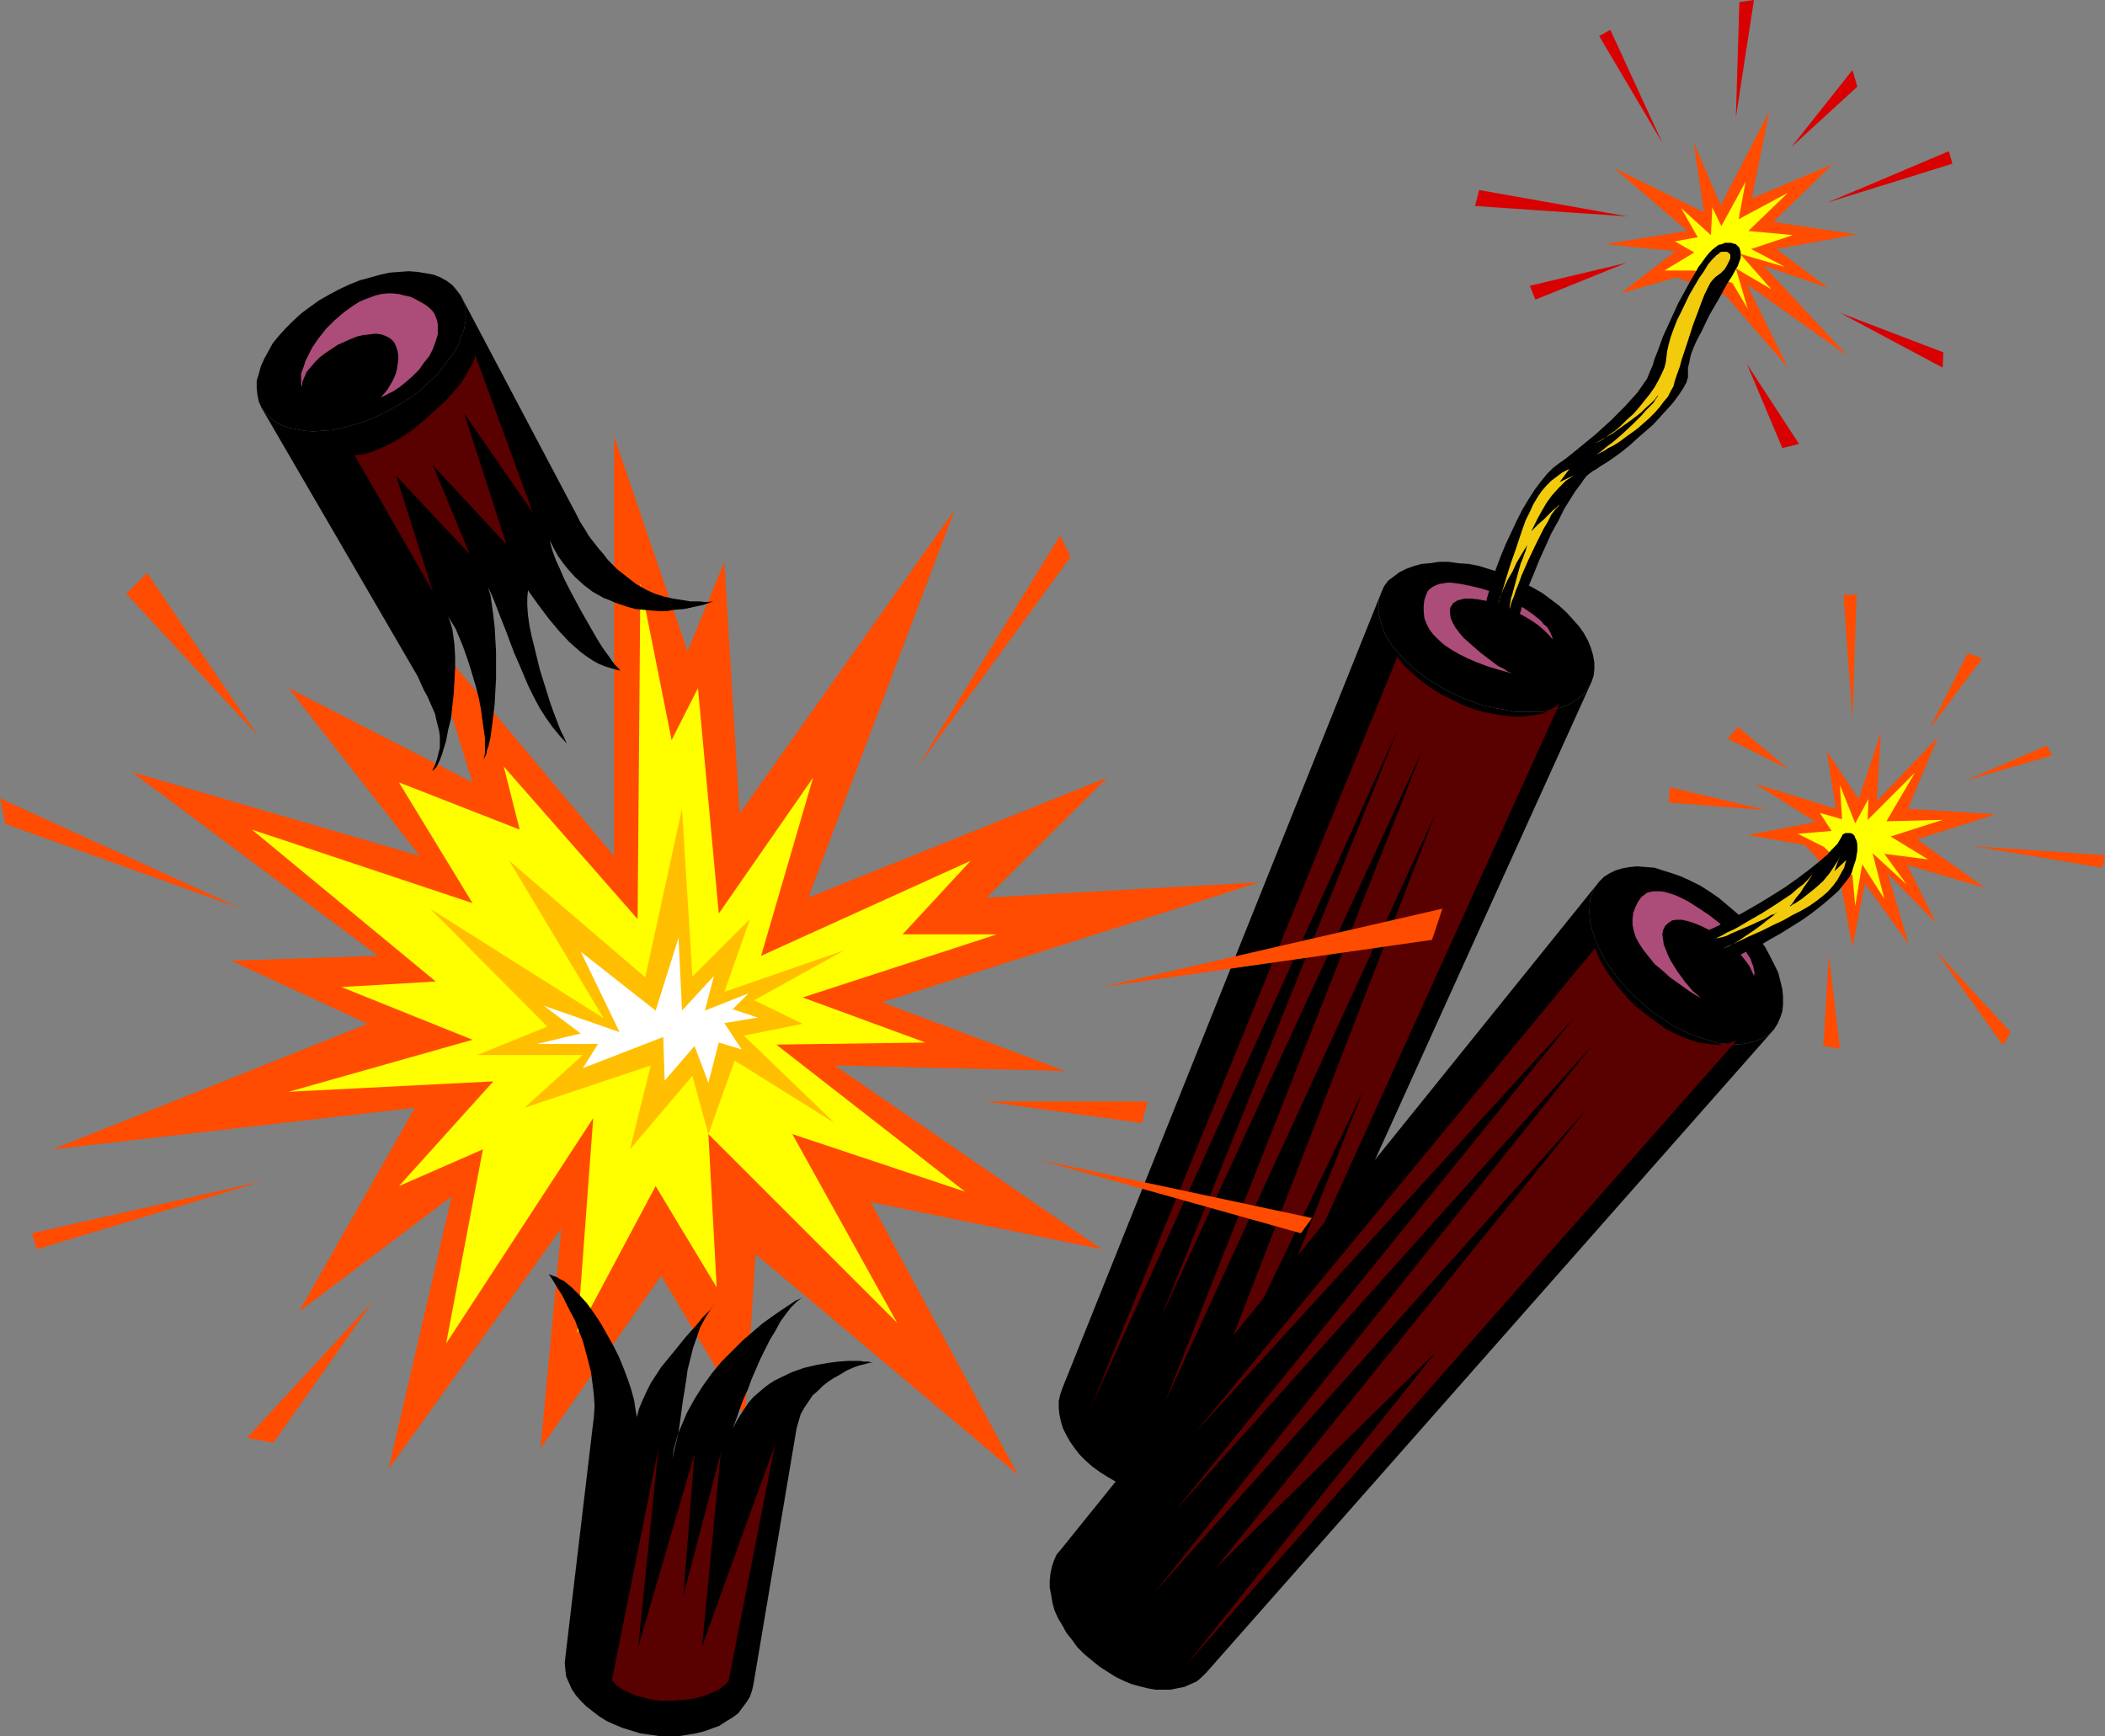 <?xml version="1.0" encoding="UTF-8" standalone="no"?>
<svg
   version="1.0"
   width="129.724mm"
   height="107.006mm"
   id="svg51"
   sodipodi:docname="Firecrackers 3.wmf"
   xmlns:inkscape="http://www.inkscape.org/namespaces/inkscape"
   xmlns:sodipodi="http://sodipodi.sourceforge.net/DTD/sodipodi-0.dtd"
   xmlns="http://www.w3.org/2000/svg"
   xmlns:svg="http://www.w3.org/2000/svg">
  <rect width="100%" height="100%" fill="#808080" stroke="none"/>
  <sodipodi:namedview
     id="namedview51"
     pagecolor="#ffffff"
     bordercolor="#000000"
     borderopacity="0.25"
     inkscape:showpageshadow="2"
     inkscape:pageopacity="0.0"
     inkscape:pagecheckerboard="0"
     inkscape:deskcolor="#d1d1d1"
     inkscape:document-units="mm" />
  <defs
     id="defs1">
    <pattern
       id="WMFhbasepattern"
       patternUnits="userSpaceOnUse"
       width="6"
       height="6"
       x="0"
       y="0" />
  </defs>
  <path
     style="fill:#ff4c00;fill-opacity:1;fill-rule:evenodd;stroke:none"
     d="m 390.425,64.632 -12.928,3.716 12.766,-9.856 -16.483,-1.616 19.23,-3.07 -17.13,-14.704 21.008,10.341 -2.424,-16.319 6.302,14.704 11.312,-21.813 -4.04,20.197 18.746,-7.917 -13.736,13.411 19.392,2.908 -18.746,3.393 12.12,9.048 -15.029,-5.171 19.554,21.005 -23.432,-16.643 9.534,19.389 -14.544,-16.804 z"
     id="path1" />
  <path
     style="fill:#ffff00;fill-opacity:1;fill-rule:evenodd;stroke:none"
     d="m 406.585,42.334 -5.656,10.341 -2.101,-4.363 -0.323,6.463 -6.949,-6.302 3.878,6.786 -5.333,0.969 4.525,2.585 -6.949,4.201 h 6.949 l 8.888,2.908 3.555,5.978 -2.747,-9.372 8.242,4.847 -7.272,-8.241 10.504,3.07 -7.918,-4.201 9.696,-3.232 -10.342,-0.969 9.211,-8.887 -11.474,6.14 z"
     id="path2" />
  <path
     style="fill:#d80000;fill-opacity:1;fill-rule:evenodd;stroke:none"
     d="m 406.908,84.829 12.12,18.582 -3.878,0.969 z"
     id="path3" />
  <path
     style="fill:#d80000;fill-opacity:1;fill-rule:evenodd;stroke:none"
     d="m 428.563,72.872 23.917,12.765 0.162,-3.555 z"
     id="path4" />
  <path
     style="fill:#d80000;fill-opacity:1;fill-rule:evenodd;stroke:none"
     d="m 379.113,50.413 -35.552,-2.424 0.97,-3.716 z"
     id="path5" />
  <path
     style="fill:#d80000;fill-opacity:1;fill-rule:evenodd;stroke:none"
     d="m 378.79,61.238 -22.462,5.332 1.293,3.232 z"
     id="path6" />
  <path
     style="fill:#d80000;fill-opacity:1;fill-rule:evenodd;stroke:none"
     d="M 387.193,33.285 375.073,6.948 372.488,8.402 Z"
     id="path7" />
  <path
     style="fill:#d80000;fill-opacity:1;fill-rule:evenodd;stroke:none"
     d="M 404.323,27.307 408.524,0 l -3.394,0.485 z"
     id="path8" />
  <path
     style="fill:#d80000;fill-opacity:1;fill-rule:evenodd;stroke:none"
     d="m 417.251,34.255 14.221,-17.935 1.131,3.878 z"
     id="path9" />
  <path
     style="fill:#d80000;fill-opacity:1;fill-rule:evenodd;stroke:none"
     d="m 425.654,47.181 28.28,-11.957 0.808,2.908 z"
     id="path10" />
  <path
     style="fill:#000000;fill-opacity:1;fill-rule:evenodd;stroke:none"
     d="m 352.126,134.434 -2.424,-0.969 -2.586,-0.808 -2.586,-0.808 -2.424,-0.485 -2.424,-0.162 -2.262,-0.323 h -2.262 l -2.101,0.323 -1.939,0.162 -1.778,0.485 -1.778,0.646 -1.616,0.808 -1.293,0.969 -1.293,0.969 -0.97,1.293 -0.646,1.454 -0.485,1.454 -0.162,1.454 v 1.616 l 0.323,1.616 0.485,1.777 0.646,1.616 0.97,1.777 1.131,1.616 1.454,1.616 1.454,1.616 1.778,1.616 1.939,1.454 1.939,1.454 2.262,1.293 2.262,1.293 2.424,1.131 2.586,0.969 2.586,0.969 2.424,0.485 2.424,0.485 2.424,0.485 h 2.424 2.101 2.262 l 1.939,-0.485 1.778,-0.323 1.778,-0.646 1.616,-0.808 1.293,-0.969 1.293,-1.131 0.97,-1.293 0.646,-1.293 0.485,-1.454 0.162,-1.454 v -1.616 l -0.323,-1.777 -0.485,-1.616 -0.646,-1.616 -0.97,-1.777 -1.131,-1.616 -1.454,-1.616 -1.454,-1.616 -1.778,-1.616 -1.939,-1.454 -1.939,-1.454 -2.262,-1.293 -2.424,-1.293 z"
     id="path11" />
  <path
     style="fill:#000000;fill-opacity:1;fill-rule:evenodd;stroke:none"
     d="m 370.71,158.832 -0.646,1.293 -0.97,1.293 -1.293,1.131 -1.293,0.969 -1.616,0.808 -1.778,0.646 -1.778,0.323 -1.939,0.485 h -2.262 -2.101 -2.424 l -2.424,-0.485 -2.424,-0.485 -2.424,-0.485 -2.586,-0.969 -2.586,-0.969 -2.424,-1.131 -2.262,-1.293 -2.262,-1.293 -1.939,-1.454 -1.939,-1.454 -1.778,-1.616 -1.454,-1.616 -1.454,-1.616 -1.131,-1.616 -0.97,-1.777 -0.646,-1.616 -0.485,-1.777 -0.323,-1.616 v -1.616 l 0.162,-1.454 0.485,-1.454 -74.336,185.493 -0.485,1.454 -0.323,1.454 v 1.616 l 0.162,1.454 0.323,1.616 0.485,1.616 0.808,1.616 0.808,1.454 1.131,1.616 1.131,1.454 1.454,1.454 1.454,1.293 1.778,1.293 1.778,1.131 1.939,1.131 2.101,0.969 2.101,0.808 2.101,0.646 2.101,0.485 2.101,0.323 2.101,0.162 h 1.939 l 1.778,-0.162 1.939,-0.323 1.778,-0.323 1.616,-0.646 1.454,-0.646 1.454,-0.808 1.131,-1.131 1.131,-1.131 0.808,-1.131 0.808,-1.454 z"
     id="path12" />
  <path
     style="fill:#ac4c79;fill-opacity:1;fill-rule:evenodd;stroke:none"
     d="m 361.66,148.976 -0.162,-0.646 -0.323,-0.808 -0.323,-0.646 -0.485,-0.808 -0.808,-0.646 -0.646,-0.808 -1.778,-1.454 -2.101,-1.454 -2.262,-1.293 -2.424,-1.293 -2.424,-1.131 -2.586,-0.808 -2.586,-0.646 -2.424,-0.485 -1.131,-0.162 -1.131,-0.162 h -0.97 l -0.97,0.162 -0.97,0.162 -0.808,0.323 -0.646,0.323 -0.646,0.485 -0.485,0.485 -0.323,0.646 -0.485,1.454 -0.162,1.454 v 1.293 l 0.162,1.454 0.485,1.293 0.646,1.293 0.97,1.293 1.131,1.131 1.454,1.293 1.454,0.969 1.939,1.131 1.939,0.969 2.262,0.969 2.586,0.969 2.747,0.808 2.909,0.808 -1.131,-0.485 -0.97,-0.646 -1.293,-0.646 -1.293,-0.969 -2.747,-2.101 -2.586,-2.262 -1.293,-1.131 -0.97,-1.131 -0.97,-1.293 -0.646,-1.131 -0.485,-1.131 -0.162,-1.131 v -0.969 l 0.162,-0.485 0.323,-0.485 0.162,-0.323 0.97,-0.646 0.485,-0.162 1.293,-0.323 h 1.454 l 1.616,0.162 1.778,0.323 1.778,0.485 1.939,0.646 1.939,0.808 1.778,0.808 1.778,0.969 1.616,0.969 1.616,1.131 1.293,1.131 1.131,1.131 z"
     id="path13" />
  <path
     style="fill:#590000;fill-opacity:1;fill-rule:evenodd;stroke:none"
     d="m 363.276,163.841 -0.808,0.646 -0.97,0.646 -0.97,0.485 -0.97,0.485 -1.131,0.323 -1.131,0.162 -1.293,0.162 -1.131,0.162 h -2.586 l -2.586,-0.323 -2.909,-0.485 -2.747,-0.646 -2.747,-0.969 -2.586,-1.293 -2.747,-1.293 -2.424,-1.454 -2.424,-1.777 -2.101,-1.777 -1.939,-1.777 -1.616,-2.101 -71.427,174.99 71.589,-158.186 -55.267,137.181 60.923,-132.172 -59.954,151.884 63.024,-137.181 -59.146,152.692 42.339,-88.222 -34.259,86.445 z"
     id="path14" />
  <path
     style="fill:#000000;fill-opacity:1;fill-rule:evenodd;stroke:none"
     d="m 345.824,144.129 -0.162,-0.485 0.162,-0.808 v -0.646 l 0.162,-0.808 0.162,-0.969 0.162,-0.969 0.646,-2.101 0.646,-2.585 0.97,-2.585 0.97,-2.585 1.131,-2.747 1.293,-2.747 1.293,-2.747 1.293,-2.585 1.454,-2.424 1.454,-2.262 1.454,-1.939 1.454,-1.777 0.646,-0.646 0.646,-0.646 1.454,-1.131 1.616,-1.131 1.616,-1.293 1.778,-1.454 3.555,-2.908 3.555,-3.232 3.232,-3.232 1.454,-1.616 1.454,-1.616 1.131,-1.616 1.131,-1.616 0.646,-1.616 0.646,-1.454 0.485,-1.616 0.646,-1.616 0.646,-1.777 0.646,-1.777 1.778,-3.878 1.778,-3.878 1.939,-3.555 0.97,-1.777 0.97,-1.616 0.808,-1.454 0.97,-1.293 0.808,-1.131 0.808,-0.969 0.646,-0.646 0.808,-0.646 0.646,-0.485 0.808,-0.162 0.646,-0.323 h 0.808 0.646 l 0.485,0.162 0.646,0.162 0.485,0.485 0.323,0.323 0.162,0.485 0.162,0.646 v 0.646 0.646 l -0.323,0.808 -0.323,0.969 -0.646,1.131 -0.808,1.454 -0.97,1.454 -0.97,1.777 -0.97,1.777 -2.262,3.878 -1.939,4.039 -0.97,1.777 -0.808,1.777 -0.646,1.777 -0.323,1.616 -0.323,1.293 v 1.131 0.485 0.646 l -0.162,0.485 -0.162,0.646 -0.808,1.454 -0.97,1.454 -1.293,1.777 -1.454,1.616 -1.616,1.777 -1.616,1.777 -3.717,3.232 -1.778,1.616 -1.778,1.454 -1.778,1.293 -1.616,1.131 -1.616,0.969 -1.131,0.808 -0.646,0.323 -0.646,0.485 -0.808,0.646 -0.646,0.808 -0.646,0.969 -1.454,1.939 -0.808,1.293 -1.616,2.585 -1.454,2.908 -1.616,2.908 -1.454,3.232 -1.454,3.232 -1.293,3.232 -1.293,3.07 -0.97,3.07 -0.808,2.747 -0.485,1.293 -0.323,1.131 -0.162,1.131 -0.323,0.969 v 0.969 l -0.162,0.808 z"
     id="path15" />
  <path
     style="fill:#f2cc0c;fill-opacity:1;fill-rule:evenodd;stroke:none"
     d="m 401.252,58.653 h -0.323 l -0.323,0.162 -0.323,0.323 -0.485,0.323 -0.97,0.969 -0.97,1.131 -0.97,1.616 -1.131,1.616 -1.131,1.939 -1.131,1.939 -1.939,4.039 -0.97,1.939 -0.808,2.101 -0.646,1.777 -0.485,1.777 -0.323,1.454 -0.162,1.293 -0.162,1.293 -0.323,1.293 -0.646,1.454 -0.808,1.616 -0.808,1.454 -1.131,1.616 -1.293,1.616 -1.293,1.616 -1.293,1.454 -1.454,1.293 -1.454,1.454 -1.293,1.131 -1.454,0.969 -1.293,0.969 -1.131,0.646 -1.131,0.323 0.97,-0.323 1.131,-0.646 2.262,-1.293 2.262,-1.616 2.262,-1.616 2.101,-1.616 0.97,-0.969 1.616,-1.454 0.646,-0.646 0.485,-0.646 0.323,-0.485 -0.162,0.485 -0.485,0.646 -0.485,0.808 -0.808,0.808 -0.97,0.969 -0.97,1.131 -2.101,2.101 -2.424,2.262 -2.262,1.939 -1.131,0.808 -0.97,0.808 -0.808,0.646 -0.808,0.485 0.808,-0.323 0.97,-0.485 0.97,-0.646 1.293,-0.646 1.293,-0.808 1.293,-0.969 2.909,-2.101 2.747,-2.424 1.293,-1.293 1.131,-1.293 0.97,-1.293 0.97,-1.131 0.646,-1.293 0.646,-1.131 0.323,-1.293 0.485,-1.454 0.646,-1.777 0.485,-1.777 1.293,-3.878 1.293,-4.039 1.454,-3.878 0.646,-1.777 0.646,-1.616 0.646,-1.293 0.646,-1.293 0.646,-0.808 0.646,-0.646 1.131,-0.808 0.97,-0.969 0.646,-1.131 0.485,-0.969 0.162,-0.485 v -0.323 -0.485 l -0.162,-0.162 -0.323,-0.323 -0.323,-0.162 h -0.323 z"
     id="path16" />
  <path
     style="fill:#f2cc0c;fill-opacity:1;fill-rule:evenodd;stroke:none"
     d="m 365.539,109.227 -1.616,0.808 -1.293,0.969 -1.293,0.969 -1.131,1.131 -1.131,1.293 -0.97,1.454 -0.97,1.616 -0.808,1.777 -0.97,1.939 -0.808,2.262 -0.808,2.424 -0.808,2.424 -0.97,2.747 -0.97,3.07 -0.97,3.232 -1.131,3.393 0.323,-0.808 0.162,-0.808 0.808,-1.939 0.97,-2.101 1.131,-1.939 0.97,-2.101 0.97,-1.616 0.485,-0.808 0.485,-0.808 0.323,-0.485 0.323,-0.485 -0.162,0.323 -0.162,0.485 -0.162,0.646 -0.323,0.808 -0.323,0.969 -0.485,1.131 -0.646,2.262 -0.646,2.424 -0.646,2.424 -0.323,0.969 -0.162,0.969 -0.162,0.969 v 0.646 l 0.162,-0.646 0.323,-1.131 0.485,-1.131 0.485,-1.454 0.646,-1.616 0.646,-1.777 1.616,-3.716 1.778,-3.716 1.778,-3.555 0.97,-1.616 0.808,-1.616 0.97,-1.293 0.97,-0.969 -0.323,0.162 -0.323,0.323 -0.97,0.808 -0.97,0.969 -1.131,1.131 -1.131,0.969 -0.808,0.808 -0.485,0.485 -0.162,0.162 -0.162,0.162 -0.162,0.162 0.323,-0.646 0.323,-0.646 0.808,-1.616 0.97,-1.777 1.131,-1.939 1.293,-1.777 1.616,-1.777 1.616,-1.616 0.97,-0.646 0.97,-0.646 -3.394,1.616 z"
     id="path17" />
  <path
     style="fill:#ff4c00;fill-opacity:1;fill-rule:evenodd;stroke:none"
     d="m 420.321,196.803 -13.251,-2.262 15.837,-3.07 -14.059,-8.887 18.746,5.817 -2.101,-13.411 7.434,11.149 5.171,-15.512 -0.97,15.996 14.221,-14.865 -6.949,16.643 20.362,1.293 -18.261,5.817 15.837,11.311 -18.099,-5.332 6.626,13.411 -11.15,-11.311 4.848,16.319 -10.181,-14.057 -2.909,14.704 -2.747,-14.865 z"
     id="path18" />
  <path
     style="fill:#ffff00;fill-opacity:1;fill-rule:evenodd;stroke:none"
     d="m 446.015,179.999 -10.989,10.987 0.162,-4.847 -3.07,5.655 -3.555,-8.887 0.485,7.917 -5.171,-1.454 2.747,4.201 -7.918,0.646 6.141,3.07 6.626,6.625 0.646,7.109 1.616,-9.695 5.171,8.079 -2.747,-10.664 7.918,7.271 -5.171,-7.109 10.181,1.293 -8.726,-5.332 12.12,-3.878 -13.09,0.323 z"
     id="path19" />
  <path
     style="fill:#ff4c00;fill-opacity:1;fill-rule:evenodd;stroke:none"
     d="m 425.977,222.494 2.586,21.813 -3.878,-0.646 z"
     id="path20" />
  <path
     style="fill:#ff4c00;fill-opacity:1;fill-rule:evenodd;stroke:none"
     d="m 450.863,221.525 15.675,21.975 1.778,-3.07 z"
     id="path21" />
  <path
     style="fill:#ff4c00;fill-opacity:1;fill-rule:evenodd;stroke:none"
     d="m 416.604,179.191 -14.221,-7.109 2.424,-2.747 z"
     id="path22" />
  <path
     style="fill:#ff4c00;fill-opacity:1;fill-rule:evenodd;stroke:none"
     d="m 411.433,188.724 -22.462,-5.332 -0.323,3.555 z"
     id="path23" />
  <path
     style="fill:#ff4c00;fill-opacity:1;fill-rule:evenodd;stroke:none"
     d="m 431.472,167.396 0.97,-28.923 -3.07,0.162 z"
     id="path24" />
  <path
     style="fill:#ff4c00;fill-opacity:1;fill-rule:evenodd;stroke:none"
     d="m 449.409,169.82 12.282,-16.481 -3.394,-1.131 z"
     id="path25" />
  <path
     style="fill:#ff4c00;fill-opacity:1;fill-rule:evenodd;stroke:none"
     d="m 457.974,181.776 18.746,-8.079 1.293,2.262 z"
     id="path26" />
  <path
     style="fill:#ff4c00;fill-opacity:1;fill-rule:evenodd;stroke:none"
     d="m 459.751,197.126 30.542,2.101 -0.646,2.908 z"
     id="path27" />
  <path
     style="fill:#000000;fill-opacity:1;fill-rule:evenodd;stroke:none"
     d="m 402.545,211.022 -2.101,-1.777 -2.101,-1.454 -2.262,-1.454 -2.262,-1.131 -2.101,-0.969 -2.262,-0.808 -2.101,-0.646 -1.939,-0.646 -2.101,-0.162 -1.939,-0.162 -1.778,0.162 -1.778,0.323 -1.616,0.485 -1.293,0.646 -1.293,0.808 -1.131,1.131 -0.97,1.293 -0.646,1.454 -0.485,1.454 -0.162,1.777 v 1.616 l 0.162,1.777 0.485,1.939 0.646,1.939 0.808,1.939 0.97,2.101 1.131,1.939 1.454,1.939 1.454,1.939 1.778,1.939 1.939,1.939 1.939,1.777 2.101,1.777 2.262,1.454 2.101,1.454 2.262,1.131 2.101,0.969 2.262,0.808 2.101,0.646 2.101,0.646 1.939,0.162 1.939,0.162 1.939,-0.162 1.616,-0.323 1.616,-0.485 1.454,-0.646 1.293,-0.808 1.131,-1.131 0.808,-1.293 0.646,-1.454 0.485,-1.454 0.162,-1.616 v -1.777 l -0.162,-1.777 -0.485,-1.939 -0.485,-1.939 -0.97,-1.939 -0.97,-1.939 -1.131,-2.101 -1.454,-1.939 -1.454,-1.939 -1.616,-1.939 -1.939,-1.939 z"
     id="path28" />
  <path
     style="fill:#000000;fill-opacity:1;fill-rule:evenodd;stroke:none"
     d="m 413.211,239.783 -1.131,1.131 -1.293,0.808 -1.454,0.646 -1.616,0.485 -1.616,0.323 -1.939,0.162 -1.939,-0.162 -1.939,-0.162 -2.101,-0.646 -2.101,-0.646 -2.262,-0.808 -2.101,-0.969 -2.262,-1.131 -2.101,-1.454 -2.262,-1.454 -2.101,-1.777 -1.939,-1.777 -1.939,-1.939 -1.778,-1.939 -1.454,-1.939 -1.454,-1.939 -1.131,-1.939 -0.97,-2.101 -0.808,-1.939 -0.646,-1.939 -0.485,-1.939 -0.162,-1.777 v -1.616 l 0.162,-1.777 0.485,-1.454 0.646,-1.454 0.97,-1.293 -125.401,155.601 -0.97,1.131 -0.646,1.454 -0.485,1.454 -0.323,1.616 -0.162,1.616 v 1.616 l 0.323,1.616 0.323,1.939 0.485,1.777 0.808,1.777 0.97,1.616 0.97,1.777 1.293,1.616 1.293,1.777 1.616,1.616 1.778,1.454 1.778,1.454 1.778,1.131 1.778,1.131 1.939,0.969 1.939,0.808 1.778,0.485 1.939,0.485 1.778,0.323 h 1.778 1.778 l 1.616,-0.323 1.616,-0.323 1.454,-0.646 1.454,-0.646 1.131,-0.969 1.131,-1.131 z"
     id="path29" />
  <path
     style="fill:#ac4c79;fill-opacity:1;fill-rule:evenodd;stroke:none"
     d="m 408.524,227.342 0.162,-0.646 -0.162,-0.808 -0.162,-0.808 -0.323,-0.808 -0.323,-0.969 -0.646,-0.969 -0.485,-0.808 -0.808,-0.969 -1.616,-1.939 -1.939,-1.939 -2.101,-1.939 -2.101,-1.616 -2.424,-1.616 -2.262,-1.454 -2.262,-1.131 -1.131,-0.485 -0.97,-0.323 -1.131,-0.323 -0.97,-0.162 h -0.97 -0.808 l -0.808,0.162 -0.646,0.162 -0.646,0.485 -0.646,0.485 -0.808,1.131 -0.646,1.293 -0.485,1.293 -0.162,1.454 v 1.293 l 0.323,1.616 0.485,1.454 0.808,1.454 0.97,1.454 1.293,1.616 1.293,1.616 1.778,1.454 1.778,1.616 2.262,1.616 2.262,1.616 2.586,1.616 -0.808,-0.808 -0.97,-0.808 -0.808,-0.969 -0.97,-1.131 -1.778,-2.424 -1.616,-2.585 -0.646,-1.293 -0.485,-1.293 -0.485,-1.131 -0.162,-1.293 -0.162,-1.131 0.162,-0.969 0.485,-0.969 0.646,-0.646 0.485,-0.323 0.485,-0.323 0.97,-0.162 h 1.293 l 1.454,0.323 1.454,0.485 1.616,0.646 1.616,0.808 1.616,0.969 1.616,0.969 1.454,1.293 1.454,1.131 1.293,1.293 1.131,1.454 0.97,1.293 0.646,1.293 z"
     id="path30" />
  <path
     style="fill:#590000;fill-opacity:1;fill-rule:evenodd;stroke:none"
     d="m 404.484,242.369 -0.97,0.323 -0.97,0.323 -1.131,0.162 -1.131,0.162 h -1.131 l -1.131,-0.162 -2.424,-0.323 -2.424,-0.808 -2.424,-0.969 -2.586,-1.293 -2.262,-1.616 -2.424,-1.777 -2.262,-1.777 -2.101,-2.101 -1.939,-2.262 -1.778,-2.262 -1.616,-2.424 -1.293,-2.262 -0.97,-2.424 -93.081,112.782 88.395,-96.786 -93.082,115.044 97.121,-108.42 -101.969,127.486 100.677,-112.621 -86.456,106.965 51.227,-50.251 -58.014,72.711 z"
     id="path31" />
  <path
     style="fill:#000000;fill-opacity:1;fill-rule:evenodd;stroke:none"
     d="m 430.825,204.236 0.485,-0.969 0.323,-1.131 0.646,-1.939 0.162,-0.969 0.162,-0.969 v -0.969 -0.646 l -0.162,-0.808 -0.323,-0.646 -0.162,-0.485 -0.485,-0.485 -0.485,-0.162 h -0.485 -0.646 l -0.646,0.323 -0.323,0.646 -0.485,0.808 -0.485,0.808 -0.646,0.646 -0.808,0.808 -0.808,0.969 -0.97,0.808 -1.131,0.969 -2.424,1.939 -2.586,1.939 -2.747,1.939 -3.07,1.939 -2.909,1.777 -3.07,1.777 -2.909,1.616 -2.747,1.454 -2.747,1.293 -2.262,0.969 -0.97,0.323 -1.131,0.323 -0.808,0.323 -0.808,0.162 5.818,6.14 0.485,-0.162 h 0.646 l 0.808,-0.162 0.808,-0.323 0.808,-0.323 0.97,-0.323 2.101,-0.808 2.262,-1.131 2.586,-1.131 2.424,-1.454 2.586,-1.454 2.586,-1.616 2.586,-1.616 2.262,-1.616 2.262,-1.777 2.101,-1.777 1.778,-1.616 1.454,-1.777 0.485,-0.646 z"
     id="path32" />
  <path
     style="fill:#f2cc0c;fill-opacity:1;fill-rule:evenodd;stroke:none"
     d="m 430.017,200.358 -0.485,1.777 -0.808,1.454 -0.808,1.454 -0.97,1.293 -1.131,1.293 -1.293,1.131 -1.454,1.131 -1.616,1.131 -1.939,1.131 -1.939,0.969 -2.262,1.293 -2.424,1.131 -2.586,1.293 -2.909,1.293 -3.07,1.454 -3.232,1.454 0.808,-0.323 0.808,-0.323 1.778,-0.969 1.939,-1.293 1.939,-1.293 1.778,-1.293 1.616,-1.293 0.646,-0.485 0.646,-0.485 0.485,-0.485 0.485,-0.323 -0.323,0.162 -0.485,0.323 -0.646,0.162 -0.808,0.485 -0.808,0.485 -1.131,0.485 -2.101,0.969 -2.262,0.969 -2.262,0.969 -0.97,0.485 -0.97,0.323 -0.808,0.162 -0.808,0.162 0.646,-0.323 0.97,-0.485 1.131,-0.646 1.454,-0.646 1.454,-0.808 1.616,-0.969 3.394,-1.939 3.555,-2.262 3.394,-2.262 1.454,-1.293 1.293,-0.969 1.131,-1.131 0.97,-1.131 -0.162,0.323 -0.323,0.485 -0.646,0.969 -0.808,1.131 -0.808,1.293 -0.97,1.131 -0.646,0.969 -0.323,0.485 -0.323,0.323 -0.162,0.162 v 0.162 l 0.646,-0.485 0.646,-0.323 1.454,-0.969 1.616,-1.293 1.616,-1.293 1.778,-1.616 1.454,-1.777 1.293,-1.939 0.646,-0.969 0.485,-1.131 -1.293,3.555 z"
     id="path33" />
  <path
     style="fill:#ff4c00;fill-opacity:1;fill-rule:evenodd;stroke:none"
     d="m 97.768,199.389 -67.064,-19.551 57.368,42.818 -34.259,1.131 31.835,14.704 -73.366,29.246 84.355,-9.695 -26.987,47.504 35.552,-26.822 -14.706,63.501 40.238,-56.068 -4.848,51.221 28.118,-40.233 19.554,32.962 2.424,-37.971 61.085,51.382 -34.259,-63.501 53.813,10.987 -62.216,-42.818 53.651,1.293 -42.662,-15.996 87.91,-27.953 -63.509,3.555 28.118,-27.953 -69.65,27.953 34.098,-90.323 -50.096,70.772 -3.555,-58.653 -8.565,20.844 -17.13,-50.09 v 97.755 L 99.061,146.875 110.049,182.261 67.226,160.286 Z"
     id="path34" />
  <path
     style="fill:#ffff00;fill-opacity:1;fill-rule:evenodd;stroke:none"
     d="m 149.157,135.888 -0.646,78.204 -31.189,-35.547 3.717,14.704 -28.118,-10.987 17.13,28.115 -51.389,-17.127 42.824,35.386 -21.978,1.293 30.542,12.28 -42.824,12.118 47.672,-2.424 -21.978,24.398 19.554,-8.564 -8.565,45.242 34.259,-52.513 -3.717,50.09 18.261,-34.255 14.221,23.591 -1.939,-35.709 43.955,43.95 -24.402,-43.95 40.238,13.411 -43.955,-34.255 34.744,-0.485 -28.603,-10.503 45.248,-14.704 h -21.978 l 15.837,-17.127 -48.803,22.136 12.12,-41.526 -21.978,31.669 -4.848,-52.513 -6.141,12.118 z"
     id="path35" />
  <path
     style="fill:#ff4c00;fill-opacity:1;fill-rule:evenodd;stroke:none"
     d="m 256.621,229.927 79.346,-18.258 -2.424,7.271 z"
     id="path36" />
  <path
     style="fill:#ff4c00;fill-opacity:1;fill-rule:evenodd;stroke:none"
     d="m 241.915,270.16 61.085,17.127 2.586,-3.555 z"
     id="path37" />
  <path
     style="fill:#ff4c00;fill-opacity:1;fill-rule:evenodd;stroke:none"
     d="m 229.472,256.588 h 37.814 l -1.293,5.009 z"
     id="path38" />
  <path
     style="fill:#ff4c00;fill-opacity:1;fill-rule:evenodd;stroke:none"
     d="m 213.797,178.545 33.128,-53.806 2.424,5.009 z"
     id="path39" />
  <path
     style="fill:#ff4c00;fill-opacity:1;fill-rule:evenodd;stroke:none"
     d="M 0,185.978 56.237,211.669 1.293,191.956 Z"
     id="path40" />
  <path
     style="fill:#ff4c00;fill-opacity:1;fill-rule:evenodd;stroke:none"
     d="m 61.085,275.169 -53.651,12.118 1.131,3.716 z"
     id="path41" />
  <path
     style="fill:#ff4c00;fill-opacity:1;fill-rule:evenodd;stroke:none"
     d="M 57.53,334.953 86.779,303.284 63.67,336.085 Z"
     id="path42" />
  <path
     style="fill:#ff4c00;fill-opacity:1;fill-rule:evenodd;stroke:none"
     d="m 59.954,171.274 -25.694,-37.81 -4.848,4.847 z"
     id="path43" />
  <path
     style="fill:#ffbf00;fill-opacity:1;fill-rule:evenodd;stroke:none"
     d="m 196.667,221.363 -27.957,9.695 5.979,-16.966 -13.413,13.411 -2.424,-39.102 -8.565,39.264 -31.674,-27.145 21.978,36.678 -40.4,-25.529 27.31,27.468 -16.322,6.625 h 24.563 l -13.574,12.28 29.411,-9.856 -4.848,19.551 14.544,-17.127 3.717,13.573 6.141,-17.127 23.27,14.542 -21.17,-20.359 13.736,-2.747 -11.312,-5.494 z"
     id="path44" />
  <path
     style="fill:#ffffff;fill-opacity:1;fill-rule:evenodd;stroke:none"
     d="m 135.259,221.687 9.05,18.743 -17.614,-6.14 8.565,6.463 -10.181,2.424 h 14.221 l -3.555,5.655 18.746,-7.271 0.323,10.179 6.949,-8.079 3.232,8.564 2.424,-9.372 5.333,1.616 -4.04,-6.14 7.757,-1.293 -5.818,-1.939 3.717,-3.716 -10.181,4.039 2.101,-8.079 -7.434,8.079 -0.808,-16.966 -5.333,16.966 z"
     id="path45" />
  <path
     style="fill:#000000;fill-opacity:1;fill-rule:evenodd;stroke:none"
     d="m 76.598,68.671 -2.262,1.293 -2.262,1.616 -1.939,1.454 -1.939,1.777 -1.616,1.616 -1.616,1.777 -1.454,1.777 -0.97,1.777 -0.97,1.777 -0.808,1.777 -0.485,1.777 -0.485,1.616 v 1.777 l 0.162,1.454 0.323,1.616 0.646,1.454 0.97,1.293 0.97,0.969 1.293,0.969 1.454,0.808 1.778,0.646 1.778,0.323 1.778,0.323 2.101,0.162 2.101,-0.162 2.262,-0.162 2.262,-0.485 2.262,-0.646 2.424,-0.646 2.424,-0.969 2.424,-1.131 2.424,-1.293 2.262,-1.293 2.262,-1.454 2.101,-1.616 1.778,-1.777 1.778,-1.616 1.454,-1.777 1.293,-1.777 1.293,-1.777 0.97,-1.777 0.646,-1.777 0.646,-1.777 0.323,-1.777 V 73.195 71.58 l -0.485,-1.454 -0.646,-1.293 -0.97,-1.293 -0.97,-1.131 -1.293,-0.969 -1.454,-0.808 -1.616,-0.646 -1.778,-0.323 -1.939,-0.323 -2.101,-0.162 -2.101,0.162 -2.262,0.162 -2.262,0.485 -2.262,0.646 -2.424,0.646 -2.424,0.969 -2.424,1.131 z"
     id="path46" />
  <path
     style="fill:#000000;fill-opacity:1;fill-rule:evenodd;stroke:none"
     d="m 132.997,117.468 -25.694,-48.635 0.646,1.293 0.485,1.454 v 1.616 1.616 l -0.323,1.777 -0.646,1.777 -0.646,1.777 -0.97,1.777 -1.293,1.777 -1.293,1.777 -1.454,1.777 -1.778,1.616 -1.778,1.777 -2.101,1.616 -2.262,1.454 -2.262,1.293 -2.424,1.293 -2.424,1.131 -2.424,0.969 -2.424,0.646 -2.262,0.646 -2.262,0.485 -2.262,0.162 -2.101,0.162 -2.101,-0.162 -1.778,-0.323 -1.778,-0.323 -1.778,-0.646 -1.454,-0.808 -1.293,-0.969 -0.97,-0.969 -0.97,-1.293 36.36,62.531 1.454,3.232 0.808,1.454 0.646,1.454 1.131,2.585 0.323,1.454 0.323,1.293 0.323,1.293 0.162,1.293 v 1.293 1.293 l -0.323,1.293 -0.323,1.293 -0.485,1.454 -0.646,1.293 0.323,-0.162 0.323,-0.323 0.323,-0.323 0.323,-0.646 0.323,-0.646 0.323,-0.808 0.323,-0.808 0.323,-1.131 0.646,-2.101 0.485,-2.585 0.646,-2.585 0.323,-2.908 0.323,-2.908 0.162,-2.908 0.162,-3.07 v -2.747 l -0.162,-2.747 -0.323,-2.424 -0.162,-1.131 -0.323,-1.131 -0.323,-0.969 -0.323,-0.808 0.808,1.293 0.97,1.616 0.808,1.939 0.808,1.939 0.808,2.262 0.808,2.424 1.454,4.847 0.646,2.585 0.485,2.424 0.323,2.424 0.323,2.262 0.323,2.262 v 1.777 1.777 l -0.323,1.454 0.323,-0.646 0.323,-0.646 0.162,-0.969 0.323,-0.808 0.485,-2.101 0.323,-2.424 0.323,-2.585 0.323,-2.747 0.162,-3.07 0.162,-2.908 v -6.14 l -0.162,-2.908 -0.162,-2.908 -0.323,-2.747 -0.323,-2.424 -0.323,-2.262 -0.323,-0.969 -0.323,-0.969 0.808,1.616 0.808,1.939 0.808,2.101 0.808,2.101 0.97,2.424 0.97,2.585 0.97,2.585 1.131,2.585 2.262,5.332 1.293,2.585 1.293,2.424 1.454,2.262 1.616,2.262 1.616,1.939 1.616,1.777 -0.646,-1.454 -0.808,-1.616 -0.808,-2.101 -0.808,-2.101 -0.808,-2.262 -0.808,-2.585 -1.616,-5.171 -1.293,-5.332 -0.646,-2.585 -0.485,-2.424 -0.323,-2.262 -0.162,-2.262 v -1.777 l 0.162,-1.777 2.424,3.393 2.424,3.232 2.424,2.908 2.424,2.585 1.293,1.131 1.293,1.131 1.293,0.969 1.454,0.969 1.454,0.808 1.616,0.646 1.616,0.485 1.778,0.485 -0.323,-0.485 -0.485,-0.485 -0.485,-0.485 -0.485,-0.646 -1.131,-1.616 -1.293,-1.777 -1.293,-2.101 -1.293,-2.262 -2.586,-4.524 -2.586,-4.847 -1.131,-2.262 -0.97,-2.262 -0.97,-2.101 -0.646,-1.777 -0.485,-1.616 -0.162,-0.808 -0.162,-0.646 0.162,0.485 0.323,0.646 0.646,1.293 0.808,1.454 1.131,1.616 1.293,1.616 1.616,1.777 1.939,1.777 2.101,1.616 2.586,1.454 1.293,0.485 1.454,0.646 1.454,0.485 1.454,0.485 1.778,0.485 1.616,0.162 1.778,0.162 1.939,0.162 h 1.939 l 1.939,-0.323 2.101,-0.162 2.262,-0.485 2.262,-0.485 2.262,-0.808 -1.616,0.162 -1.778,-0.162 h -1.939 l -1.939,-0.323 -2.101,-0.323 -2.101,-0.485 -2.101,-0.646 -2.101,-0.969 -2.262,-1.293 -2.101,-1.616 -2.262,-1.777 -2.262,-2.262 -0.97,-1.293 -1.131,-1.293 -1.131,-1.454 -1.131,-1.454 -0.97,-1.616 -1.131,-1.777 -0.97,-1.939 z"
     id="path47" />
  <path
     style="fill:#590000;fill-opacity:1;fill-rule:evenodd;stroke:none"
     d="m 110.696,82.728 -0.162,0.808 -0.323,0.808 -0.323,0.646 -0.485,0.808 -0.97,1.777 -1.293,1.939 -1.616,1.939 -1.778,1.939 -1.939,1.777 -2.101,1.939 -2.101,1.777 -2.262,1.777 -2.262,1.454 -2.262,1.293 -2.101,0.969 -2.262,0.969 -1.939,0.485 -1.131,0.162 h -0.808 l 18.261,31.831 -8.565,-26.984 17.13,18.258 -8.565,-20.682 17.13,18.42 -9.858,-30.538 15.998,23.106 z"
     id="path48" />
  <path
     style="fill:#ac4c79;fill-opacity:1;fill-rule:evenodd;stroke:none"
     d="m 70.296,90.161 -0.162,-0.646 v -0.808 -0.808 -0.808 l 0.323,-0.969 0.323,-0.808 0.323,-1.131 0.485,-0.969 1.131,-2.262 1.454,-2.101 1.778,-2.262 1.939,-1.939 2.262,-1.939 2.262,-1.616 1.293,-0.808 1.131,-0.485 1.293,-0.485 1.293,-0.485 1.293,-0.323 1.454,-0.162 h 1.293 l 1.454,0.162 1.293,0.323 1.454,0.323 1.293,0.646 1.454,0.808 0.808,0.485 0.808,0.646 0.646,0.646 0.485,0.646 0.323,0.808 0.323,0.808 0.162,0.808 v 0.808 1.616 l -0.485,1.616 -0.646,1.777 -0.808,1.616 -1.293,1.616 -1.131,1.616 -1.454,1.454 -1.454,1.293 -1.616,1.293 -1.454,0.969 -1.616,0.808 -1.293,0.646 0.808,-0.969 0.808,-0.969 0.646,-1.131 0.646,-1.131 0.485,-1.131 0.323,-1.131 0.162,-1.131 0.162,-1.131 v -1.131 l -0.162,-0.969 -0.323,-0.969 -0.323,-0.808 -0.646,-0.808 -0.646,-0.485 -0.97,-0.485 -0.97,-0.323 -1.293,-0.162 -1.293,0.162 -1.454,0.162 -1.454,0.323 -1.616,0.646 -1.454,0.646 -1.454,0.646 -1.454,0.969 -1.454,0.969 -1.293,0.969 -1.131,1.131 -0.97,1.131 -0.97,1.131 -0.485,1.131 -0.485,1.131 z"
     id="path49" />
  <path
     style="fill:#000000;fill-opacity:1;fill-rule:evenodd;stroke:none"
     d="m 138.006,332.691 -6.302,53.16 -0.162,1.616 0.162,1.616 0.162,1.454 0.646,1.454 0.646,1.454 0.97,1.454 1.131,1.293 1.293,1.293 1.454,1.131 1.454,1.131 1.778,1.131 1.778,0.808 1.939,0.808 2.101,0.646 2.101,0.646 2.262,0.323 2.262,0.323 h 2.101 2.262 l 2.101,-0.323 1.939,-0.323 1.939,-0.485 1.778,-0.646 1.778,-0.646 1.454,-0.969 1.616,-0.969 1.293,-0.969 0.97,-1.293 0.97,-1.293 0.808,-1.293 0.485,-1.454 0.323,-1.454 10.019,-59.461 0.485,-1.777 0.485,-1.616 0.808,-1.454 0.97,-1.454 0.97,-1.454 1.293,-1.131 1.131,-1.131 1.454,-1.131 1.293,-0.808 1.454,-0.808 1.293,-0.808 1.454,-0.646 1.293,-0.485 1.293,-0.323 1.131,-0.323 1.131,-0.162 v 0 h -0.323 -0.323 l -0.485,-0.162 h -0.485 -0.646 l -0.808,-0.162 h -2.909 l -2.262,0.162 -2.424,0.323 -2.747,0.485 -2.747,0.646 -2.747,0.969 -2.747,1.293 -1.293,0.646 -1.293,0.808 -1.293,0.969 -1.293,1.131 -1.131,0.969 -1.131,1.293 -0.97,1.454 -0.97,1.454 -0.97,1.616 -0.808,1.616 0.485,-1.293 0.646,-1.777 0.646,-1.939 0.808,-2.101 0.97,-2.101 0.808,-2.262 2.101,-4.847 1.131,-2.262 1.131,-2.262 1.293,-2.101 1.131,-2.101 1.293,-1.777 1.131,-1.454 1.293,-1.293 1.293,-0.969 -0.646,0.323 -0.808,0.323 -1.454,0.969 -1.939,1.293 -2.101,1.454 -2.262,1.616 -2.262,1.939 -2.424,2.101 -2.424,2.424 -2.424,2.424 -2.262,2.747 -2.101,2.908 -1.939,3.07 -1.778,3.232 -1.454,3.393 -0.646,1.616 -0.485,1.777 -0.485,1.777 -0.323,1.939 0.485,-1.939 0.485,-1.939 0.485,-2.101 0.323,-2.262 0.323,-2.424 0.323,-2.424 0.808,-5.009 0.323,-2.424 0.646,-2.585 0.646,-2.585 0.808,-2.262 0.808,-2.424 1.131,-2.101 1.293,-2.101 1.616,-1.939 -0.97,1.131 -1.131,1.293 -1.293,1.293 -1.293,1.616 -2.747,3.07 -2.747,3.393 -2.909,3.555 -2.424,3.716 -0.97,1.939 -0.97,2.101 -0.808,1.939 -0.485,1.939 -0.162,-0.808 -0.162,-0.969 -0.323,-2.101 -0.646,-2.424 -0.808,-2.424 -0.97,-2.585 -1.131,-2.747 -1.293,-2.585 -1.454,-2.585 -1.454,-2.585 -1.616,-2.424 -1.616,-2.262 -1.778,-1.939 -1.778,-1.777 -1.778,-1.454 -0.97,-0.485 -0.808,-0.485 -0.97,-0.323 -0.808,-0.323 0.97,1.454 0.97,1.616 1.131,1.777 0.97,1.939 0.97,1.939 1.131,2.101 0.808,2.262 0.97,2.424 0.646,2.424 0.646,2.424 0.646,2.585 0.323,2.585 0.323,2.585 0.162,2.585 -0.162,2.585 z"
     id="path50" />
  <path
     style="fill:#590000;fill-opacity:1;fill-rule:evenodd;stroke:none"
     d="m 180.507,336.569 -10.827,55.098 -0.97,0.969 -1.293,0.969 -1.454,0.646 -1.616,0.646 -1.939,0.646 -1.939,0.323 -1.939,0.162 -2.101,0.162 h -2.101 l -2.101,-0.162 -1.939,-0.485 -1.939,-0.485 -1.616,-0.646 -1.616,-0.808 -1.454,-0.969 -1.131,-1.293 10.827,-53.967 -4.686,46.212 13.09,-44.919 -2.586,32.962 8.726,-33.285 -4.363,45.081 z"
     id="path51" />
</svg>
